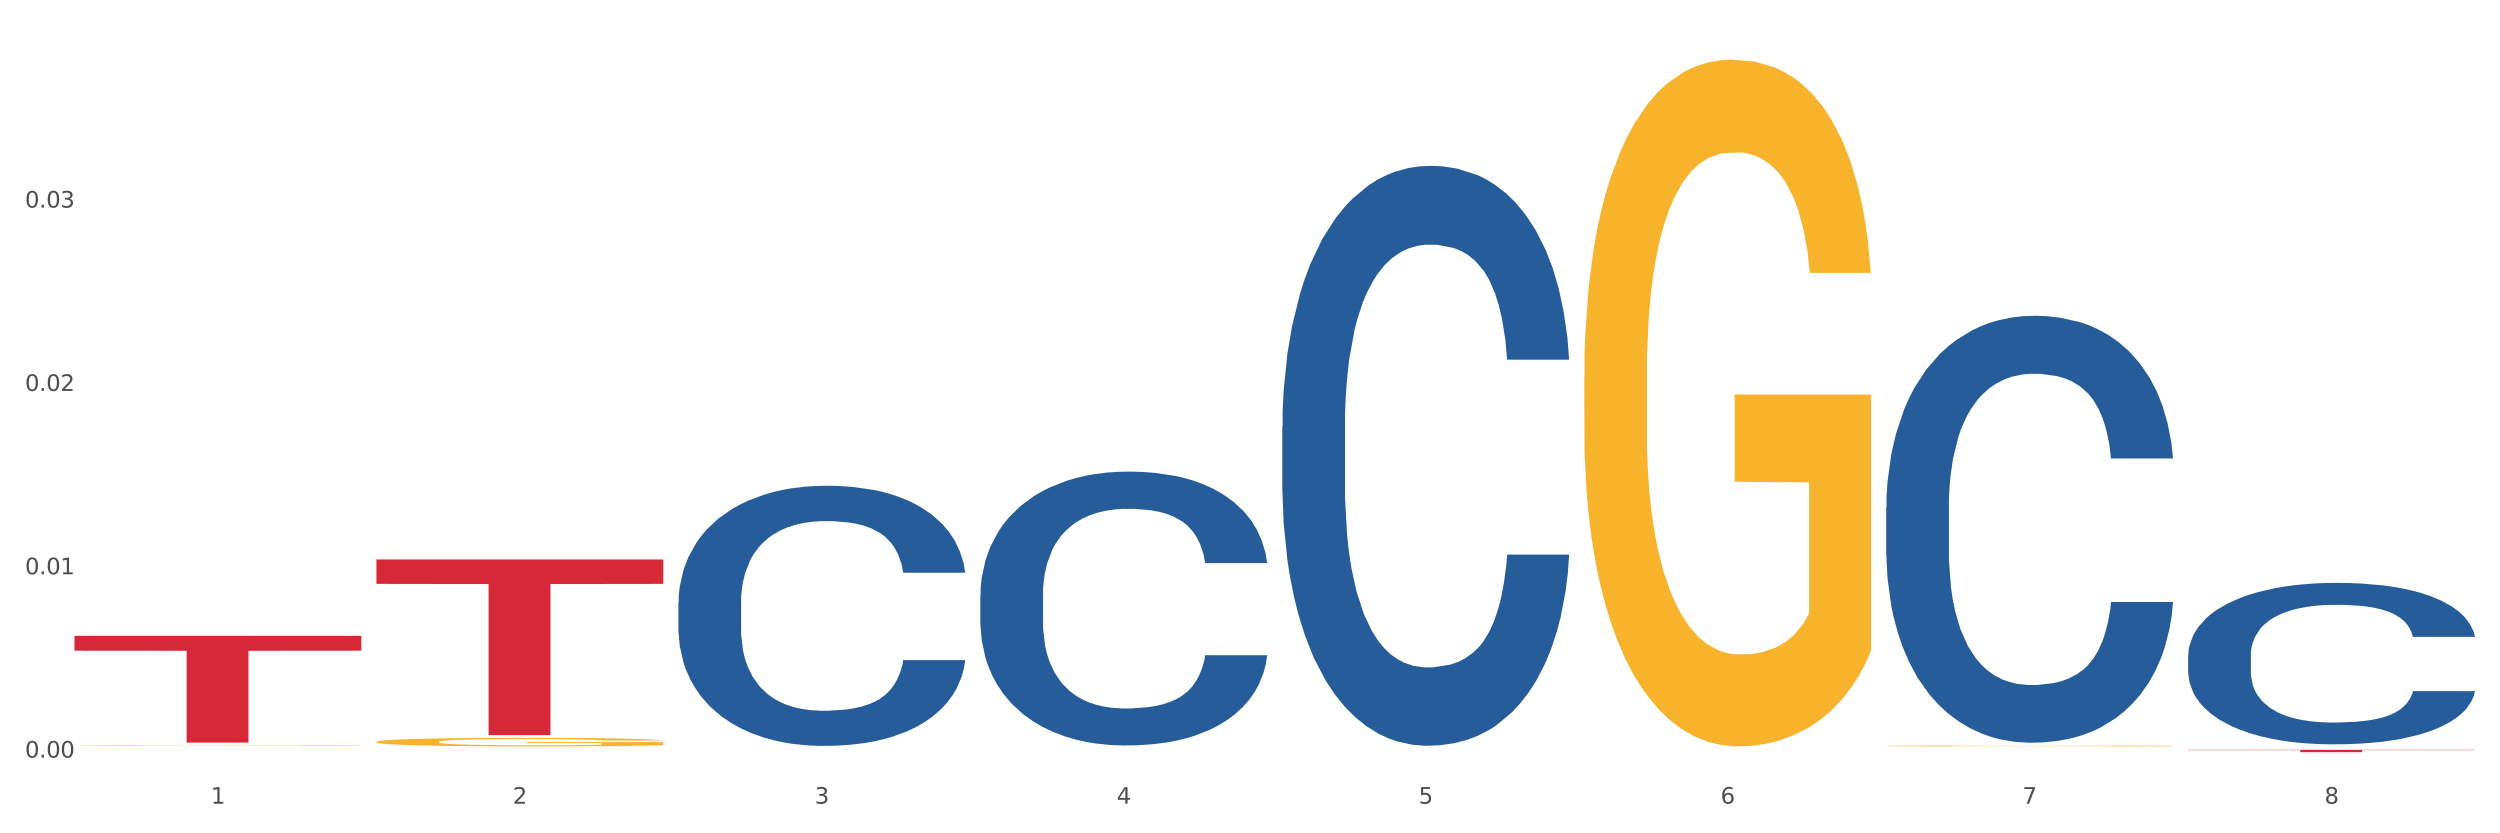 <?xml version="1.0" encoding="utf-8" standalone="no"?>
<!DOCTYPE svg PUBLIC "-//W3C//DTD SVG 1.1//EN"
  "http://www.w3.org/Graphics/SVG/1.1/DTD/svg11.dtd">
<svg xmlns:xlink="http://www.w3.org/1999/xlink" width="1080pt" height="360pt" viewBox="0 0 1080 360" xmlns="http://www.w3.org/2000/svg" version="1.1">
 <rect x="0" y="0" width="1080" height="360" fill="#333333" stroke="none"/>
 <defs>
  <style type="text/css">*{stroke-linejoin: round; stroke-linecap: butt}</style>
 </defs>
 <g id="figure_1">
  <g id="patch_1">
   <path d="M 0 360 
L 1080 360 
L 1080 0 
L 0 0 
z
" style="fill: #ffffff; stroke: #ffffff; stroke-linejoin: miter"/>
  </g>
  <g id="axes_1">
   <g id="matplotlib.axis_1">
    <g id="xtick_1">
     <g id="text_1">
      <!-- 1 -->
      <g style="fill: #4d4d4d" transform="translate(91.082 347.204) scale(0.096 -0.096)">
       <defs>
        <path id="DejaVuSans-31" d="M 794 531 
L 1825 531 
L 1825 4091 
L 703 3866 
L 703 4441 
L 1819 4666 
L 2450 4666 
L 2450 531 
L 3481 531 
L 3481 0 
L 794 0 
L 794 531 
z
" transform="scale(0.016)"/>
       </defs>
       <use xlink:href="#DejaVuSans-31"/>
      </g>
     </g>
    </g>
    <g id="xtick_2">
     <g id="text_2">
      <!-- 2 -->
      <g style="fill: #4d4d4d" transform="translate(221.525 347.204) scale(0.096 -0.096)">
       <defs>
        <path id="DejaVuSans-32" d="M 1228 531 
L 3431 531 
L 3431 0 
L 469 0 
L 469 531 
Q 828 903 1448 1529 
Q 2069 2156 2228 2338 
Q 2531 2678 2651 2914 
Q 2772 3150 2772 3378 
Q 2772 3750 2511 3984 
Q 2250 4219 1831 4219 
Q 1534 4219 1204 4116 
Q 875 4013 500 3803 
L 500 4441 
Q 881 4594 1212 4672 
Q 1544 4750 1819 4750 
Q 2544 4750 2975 4387 
Q 3406 4025 3406 3419 
Q 3406 3131 3298 2873 
Q 3191 2616 2906 2266 
Q 2828 2175 2409 1742 
Q 1991 1309 1228 531 
z
" transform="scale(0.016)"/>
       </defs>
       <use xlink:href="#DejaVuSans-32"/>
      </g>
     </g>
    </g>
    <g id="xtick_3">
     <g id="text_3">
      <!-- 3 -->
      <g style="fill: #4d4d4d" transform="translate(351.968 347.204) scale(0.096 -0.096)">
       <defs>
        <path id="DejaVuSans-33" d="M 2597 2516 
Q 3050 2419 3304 2112 
Q 3559 1806 3559 1356 
Q 3559 666 3084 287 
Q 2609 -91 1734 -91 
Q 1441 -91 1130 -33 
Q 819 25 488 141 
L 488 750 
Q 750 597 1062 519 
Q 1375 441 1716 441 
Q 2309 441 2620 675 
Q 2931 909 2931 1356 
Q 2931 1769 2642 2001 
Q 2353 2234 1838 2234 
L 1294 2234 
L 1294 2753 
L 1863 2753 
Q 2328 2753 2575 2939 
Q 2822 3125 2822 3475 
Q 2822 3834 2567 4026 
Q 2313 4219 1838 4219 
Q 1578 4219 1281 4162 
Q 984 4106 628 3988 
L 628 4550 
Q 988 4650 1302 4700 
Q 1616 4750 1894 4750 
Q 2613 4750 3031 4423 
Q 3450 4097 3450 3541 
Q 3450 3153 3228 2886 
Q 3006 2619 2597 2516 
z
" transform="scale(0.016)"/>
       </defs>
       <use xlink:href="#DejaVuSans-33"/>
      </g>
     </g>
    </g>
    <g id="xtick_4">
     <g id="text_4">
      <!-- 4 -->
      <g style="fill: #4d4d4d" transform="translate(482.412 347.204) scale(0.096 -0.096)">
       <defs>
        <path id="DejaVuSans-34" d="M 2419 4116 
L 825 1625 
L 2419 1625 
L 2419 4116 
z
M 2253 4666 
L 3047 4666 
L 3047 1625 
L 3713 1625 
L 3713 1100 
L 3047 1100 
L 3047 0 
L 2419 0 
L 2419 1100 
L 313 1100 
L 313 1709 
L 2253 4666 
z
" transform="scale(0.016)"/>
       </defs>
       <use xlink:href="#DejaVuSans-34"/>
      </g>
     </g>
    </g>
    <g id="xtick_5">
     <g id="text_5">
      <!-- 5 -->
      <g style="fill: #4d4d4d" transform="translate(612.855 347.204) scale(0.096 -0.096)">
       <defs>
        <path id="DejaVuSans-35" d="M 691 4666 
L 3169 4666 
L 3169 4134 
L 1269 4134 
L 1269 2991 
Q 1406 3038 1543 3061 
Q 1681 3084 1819 3084 
Q 2600 3084 3056 2656 
Q 3513 2228 3513 1497 
Q 3513 744 3044 326 
Q 2575 -91 1722 -91 
Q 1428 -91 1123 -41 
Q 819 9 494 109 
L 494 744 
Q 775 591 1075 516 
Q 1375 441 1709 441 
Q 2250 441 2565 725 
Q 2881 1009 2881 1497 
Q 2881 1984 2565 2268 
Q 2250 2553 1709 2553 
Q 1456 2553 1204 2497 
Q 953 2441 691 2322 
L 691 4666 
z
" transform="scale(0.016)"/>
       </defs>
       <use xlink:href="#DejaVuSans-35"/>
      </g>
     </g>
    </g>
    <g id="xtick_6">
     <g id="text_6">
      <!-- 6 -->
      <g style="fill: #4d4d4d" transform="translate(743.299 347.204) scale(0.096 -0.096)">
       <defs>
        <path id="DejaVuSans-36" d="M 2113 2584 
Q 1688 2584 1439 2293 
Q 1191 2003 1191 1497 
Q 1191 994 1439 701 
Q 1688 409 2113 409 
Q 2538 409 2786 701 
Q 3034 994 3034 1497 
Q 3034 2003 2786 2293 
Q 2538 2584 2113 2584 
z
M 3366 4563 
L 3366 3988 
Q 3128 4100 2886 4159 
Q 2644 4219 2406 4219 
Q 1781 4219 1451 3797 
Q 1122 3375 1075 2522 
Q 1259 2794 1537 2939 
Q 1816 3084 2150 3084 
Q 2853 3084 3261 2657 
Q 3669 2231 3669 1497 
Q 3669 778 3244 343 
Q 2819 -91 2113 -91 
Q 1303 -91 875 529 
Q 447 1150 447 2328 
Q 447 3434 972 4092 
Q 1497 4750 2381 4750 
Q 2619 4750 2861 4703 
Q 3103 4656 3366 4563 
z
" transform="scale(0.016)"/>
       </defs>
       <use xlink:href="#DejaVuSans-36"/>
      </g>
     </g>
    </g>
    <g id="xtick_7">
     <g id="text_7">
      <!-- 7 -->
      <g style="fill: #4d4d4d" transform="translate(873.742 347.204) scale(0.096 -0.096)">
       <defs>
        <path id="DejaVuSans-37" d="M 525 4666 
L 3525 4666 
L 3525 4397 
L 1831 0 
L 1172 0 
L 2766 4134 
L 525 4134 
L 525 4666 
z
" transform="scale(0.016)"/>
       </defs>
       <use xlink:href="#DejaVuSans-37"/>
      </g>
     </g>
    </g>
    <g id="xtick_8">
     <g id="text_8">
      <!-- 8 -->
      <g style="fill: #4d4d4d" transform="translate(1004.185 347.204) scale(0.096 -0.096)">
       <defs>
        <path id="DejaVuSans-38" d="M 2034 2216 
Q 1584 2216 1326 1975 
Q 1069 1734 1069 1313 
Q 1069 891 1326 650 
Q 1584 409 2034 409 
Q 2484 409 2743 651 
Q 3003 894 3003 1313 
Q 3003 1734 2745 1975 
Q 2488 2216 2034 2216 
z
M 1403 2484 
Q 997 2584 770 2862 
Q 544 3141 544 3541 
Q 544 4100 942 4425 
Q 1341 4750 2034 4750 
Q 2731 4750 3128 4425 
Q 3525 4100 3525 3541 
Q 3525 3141 3298 2862 
Q 3072 2584 2669 2484 
Q 3125 2378 3379 2068 
Q 3634 1759 3634 1313 
Q 3634 634 3220 271 
Q 2806 -91 2034 -91 
Q 1263 -91 848 271 
Q 434 634 434 1313 
Q 434 1759 690 2068 
Q 947 2378 1403 2484 
z
M 1172 3481 
Q 1172 3119 1398 2916 
Q 1625 2713 2034 2713 
Q 2441 2713 2670 2916 
Q 2900 3119 2900 3481 
Q 2900 3844 2670 4047 
Q 2441 4250 2034 4250 
Q 1625 4250 1398 4047 
Q 1172 3844 1172 3481 
z
" transform="scale(0.016)"/>
       </defs>
       <use xlink:href="#DejaVuSans-38"/>
      </g>
     </g>
    </g>
    <g id="xtick_9"/>
    <g id="xtick_10"/>
    <g id="xtick_11"/>
    <g id="xtick_12"/>
    <g id="xtick_13"/>
    <g id="xtick_14"/>
    <g id="xtick_15"/>
   </g>
   <g id="matplotlib.axis_2">
    <g id="ytick_1">
     <g id="text_9">
      <!-- 0.00 -->
      <g style="fill: #4d4d4d" transform="translate(10.8 327.293) scale(0.096 -0.096)">
       <defs>
        <path id="DejaVuSans-30" d="M 2034 4250 
Q 1547 4250 1301 3770 
Q 1056 3291 1056 2328 
Q 1056 1369 1301 889 
Q 1547 409 2034 409 
Q 2525 409 2770 889 
Q 3016 1369 3016 2328 
Q 3016 3291 2770 3770 
Q 2525 4250 2034 4250 
z
M 2034 4750 
Q 2819 4750 3233 4129 
Q 3647 3509 3647 2328 
Q 3647 1150 3233 529 
Q 2819 -91 2034 -91 
Q 1250 -91 836 529 
Q 422 1150 422 2328 
Q 422 3509 836 4129 
Q 1250 4750 2034 4750 
z
" transform="scale(0.016)"/>
        <path id="DejaVuSans-2e" d="M 684 794 
L 1344 794 
L 1344 0 
L 684 0 
L 684 794 
z
" transform="scale(0.016)"/>
       </defs>
       <use xlink:href="#DejaVuSans-30"/>
       <use xlink:href="#DejaVuSans-2e" transform="translate(63.623 0)"/>
       <use xlink:href="#DejaVuSans-30" transform="translate(95.41 0)"/>
       <use xlink:href="#DejaVuSans-30" transform="translate(159.033 0)"/>
      </g>
     </g>
    </g>
    <g id="ytick_2">
     <g id="text_10">
      <!-- 0.01 -->
      <g style="fill: #4d4d4d" transform="translate(10.8 248.089) scale(0.096 -0.096)">
       <use xlink:href="#DejaVuSans-30"/>
       <use xlink:href="#DejaVuSans-2e" transform="translate(63.623 0)"/>
       <use xlink:href="#DejaVuSans-30" transform="translate(95.41 0)"/>
       <use xlink:href="#DejaVuSans-31" transform="translate(159.033 0)"/>
      </g>
     </g>
    </g>
    <g id="ytick_3">
     <g id="text_11">
      <!-- 0.02 -->
      <g style="fill: #4d4d4d" transform="translate(10.8 168.884) scale(0.096 -0.096)">
       <use xlink:href="#DejaVuSans-30"/>
       <use xlink:href="#DejaVuSans-2e" transform="translate(63.623 0)"/>
       <use xlink:href="#DejaVuSans-30" transform="translate(95.41 0)"/>
       <use xlink:href="#DejaVuSans-32" transform="translate(159.033 0)"/>
      </g>
     </g>
    </g>
    <g id="ytick_4">
     <g id="text_12">
      <!-- 0.03 -->
      <g style="fill: #4d4d4d" transform="translate(10.8 89.68) scale(0.096 -0.096)">
       <use xlink:href="#DejaVuSans-30"/>
       <use xlink:href="#DejaVuSans-2e" transform="translate(63.623 0)"/>
       <use xlink:href="#DejaVuSans-30" transform="translate(95.41 0)"/>
       <use xlink:href="#DejaVuSans-33" transform="translate(159.033 0)"/>
      </g>
     </g>
    </g>
    <g id="ytick_5"/>
    <g id="ytick_6"/>
    <g id="ytick_7"/>
    <g id="ytick_8"/>
   </g>
   <g id="PolyCollection_1">
    <path d="M 293.062 260.341 
L 293.208 260.239 
L 293.208 257.365 
L 293.648 253.465 
L 295.259 246.28 
L 297.31 240.841 
L 300.825 234.477 
L 302.729 231.809 
L 305.22 228.832 
L 310.346 224.008 
L 316.205 219.903 
L 320.307 217.645 
L 323.383 216.208 
L 330.267 213.642 
L 334.222 212.513 
L 338.324 211.589 
L 341.839 210.973 
L 347.698 210.255 
L 352.386 209.947 
L 357.806 209.844 
L 362.346 209.947 
L 368.352 210.358 
L 377.141 211.589 
L 380.51 212.308 
L 385.051 213.539 
L 389.738 215.182 
L 393.546 216.824 
L 397.941 219.184 
L 402.482 222.263 
L 406.876 226.164 
L 409.952 229.756 
L 412.442 233.553 
L 414.639 238.172 
L 416.251 243.201 
L 416.983 247.409 
L 390.177 247.409 
L 389.445 243.612 
L 387.98 239.506 
L 386.515 236.735 
L 384.904 234.477 
L 382.414 231.911 
L 380.217 230.269 
L 376.555 228.319 
L 373.186 227.087 
L 370.403 226.369 
L 367.034 225.753 
L 359.856 225.137 
L 354.729 225.137 
L 351.507 225.342 
L 347.552 225.856 
L 344.183 226.574 
L 340.228 227.806 
L 337.152 229.14 
L 334.076 230.885 
L 332.318 232.116 
L 329.682 234.374 
L 327.924 236.222 
L 325.58 239.404 
L 324.262 241.662 
L 321.918 247.512 
L 320.893 251.823 
L 320.453 254.799 
L 320.16 258.083 
L 320.16 274.095 
L 321.039 281.279 
L 321.772 284.358 
L 322.944 287.848 
L 325.141 292.364 
L 328.363 296.777 
L 331.732 299.959 
L 334.515 301.909 
L 337.152 303.346 
L 339.789 304.475 
L 343.011 305.501 
L 345.648 306.117 
L 349.603 306.733 
L 354.29 307.041 
L 357.952 307.041 
L 365.422 306.528 
L 368.791 306.014 
L 372.014 305.296 
L 375.529 304.167 
L 378.313 302.935 
L 379.924 302.012 
L 382.56 300.062 
L 384.611 298.009 
L 386.369 295.648 
L 387.541 293.595 
L 388.859 290.516 
L 389.884 287.027 
L 390.177 285.179 
L 416.983 285.179 
L 416.397 288.874 
L 415.372 292.466 
L 413.321 297.29 
L 411.71 300.062 
L 409.22 303.449 
L 406.583 306.322 
L 402.921 309.504 
L 399.552 311.865 
L 396.037 313.917 
L 392.228 315.765 
L 385.344 318.331 
L 382.853 319.049 
L 377.58 320.281 
L 373.479 320.999 
L 367.473 321.718 
L 361.321 322.128 
L 354.876 322.231 
L 349.163 322.026 
L 342.865 321.41 
L 338.91 320.794 
L 334.515 319.87 
L 329.389 318.433 
L 324.555 316.689 
L 320.014 314.636 
L 315.766 312.275 
L 311.811 309.607 
L 306.684 305.193 
L 302.876 300.883 
L 300.093 296.88 
L 298.189 293.493 
L 296.284 289.182 
L 295.259 286.206 
L 293.648 279.021 
L 293.062 272.35 
L 293.062 260.341 
z
" clip-path="url(#pafe520d72f)" style="fill: #255c99"/>
    <path d="M 814.835 322.24 
L 814.982 322.24 
L 814.982 322.227 
L 815.274 322.215 
L 816.737 322.188 
L 818.932 322.166 
L 820.541 322.154 
L 822.151 322.144 
L 824.053 322.134 
L 826.394 322.124 
L 830.636 322.109 
L 833.27 322.101 
L 836.489 322.093 
L 842.341 322.082 
L 846.584 322.075 
L 850.973 322.07 
L 858.142 322.063 
L 862.824 322.06 
L 867.798 322.058 
L 873.797 322.057 
L 878.332 322.056 
L 888.281 322.057 
L 896.767 322.061 
L 900.863 322.063 
L 906.13 322.067 
L 908.91 322.07 
L 913.446 322.076 
L 918.127 322.084 
L 921.346 322.09 
L 926.174 322.103 
L 929.832 322.115 
L 933.197 322.13 
L 934.953 322.141 
L 936.269 322.151 
L 937.44 322.162 
L 938.61 322.18 
L 912.275 322.18 
L 911.251 322.167 
L 909.642 322.155 
L 907.301 322.143 
L 905.253 322.136 
L 901.741 322.127 
L 898.522 322.121 
L 895.157 322.117 
L 891.061 322.113 
L 887.842 322.111 
L 883.307 322.11 
L 874.382 322.11 
L 868.383 322.113 
L 864.287 322.117 
L 861.653 322.12 
L 859.312 322.124 
L 856.679 322.129 
L 853.606 322.136 
L 851.412 322.143 
L 849.217 322.152 
L 847.462 322.161 
L 845.852 322.171 
L 844.536 322.182 
L 843.511 322.193 
L 842.634 322.207 
L 841.902 322.23 
L 841.902 322.28 
L 842.195 322.291 
L 842.926 322.306 
L 843.804 322.317 
L 845.267 322.33 
L 846.584 322.34 
L 849.071 322.353 
L 851.851 322.363 
L 854.045 322.37 
L 856.24 322.376 
L 860.044 322.384 
L 864.287 322.391 
L 867.944 322.395 
L 872.919 322.398 
L 876.284 322.4 
L 879.21 322.401 
L 886.379 322.401 
L 891.5 322.399 
L 897.206 322.397 
L 901.595 322.394 
L 905.253 322.39 
L 909.349 322.383 
L 911.983 322.377 
L 911.983 322.301 
L 879.795 322.301 
L 879.795 322.25 
L 938.757 322.25 
L 938.757 322.398 
L 936.269 322.406 
L 933.49 322.413 
L 930.563 322.419 
L 926.174 322.427 
L 920.907 322.434 
L 916.225 322.439 
L 911.251 322.443 
L 905.399 322.447 
L 897.791 322.451 
L 893.109 322.452 
L 887.257 322.454 
L 880.38 322.454 
L 874.382 322.453 
L 868.53 322.451 
L 862.385 322.448 
L 856.386 322.443 
L 851.851 322.439 
L 847.315 322.433 
L 842.487 322.425 
L 838.683 322.418 
L 835.757 322.411 
L 832.538 322.403 
L 829.027 322.392 
L 826.394 322.382 
L 824.053 322.372 
L 821.565 322.359 
L 819.81 322.348 
L 818.054 322.334 
L 817.03 322.323 
L 815.86 322.307 
L 814.982 322.284 
L 814.835 322.24 
z
" clip-path="url(#pafe520d72f)" style="fill: #f7b32b"/>
    <path d="M 32.175 274.692 
L 156.096 274.692 
L 156.096 281.099 
L 107.35 281.143 
L 107.35 320.797 
L 80.628 320.797 
L 80.628 281.143 
L 32.175 281.099 
L 32.175 274.736 
L 32.175 274.692 
z
" clip-path="url(#pafe520d72f)" style="fill: #d62839"/>
    <path d="M 162.618 241.692 
L 286.54 241.692 
L 286.54 252.237 
L 237.793 252.308 
L 237.793 317.571 
L 211.071 317.571 
L 211.071 252.308 
L 162.618 252.237 
L 162.618 241.763 
L 162.618 241.692 
z
" clip-path="url(#pafe520d72f)" style="fill: #d62839"/>
    <path d="M 945.279 323.914 
L 1069.2 323.914 
L 1069.2 324.058 
L 1020.454 324.059 
L 1020.454 324.95 
L 993.731 324.95 
L 993.731 324.059 
L 945.279 324.058 
L 945.279 323.915 
L 945.279 323.914 
z
" clip-path="url(#pafe520d72f)" style="fill: #d62839"/>
    <path d="M 684.392 162.862 
L 684.538 162.591 
L 684.538 152.837 
L 684.831 144.437 
L 686.294 124.116 
L 688.489 107.317 
L 690.098 98.375 
L 691.707 91.059 
L 693.609 83.744 
L 695.95 76.157 
L 700.193 65.048 
L 702.827 59.358 
L 706.045 53.397 
L 711.898 44.726 
L 716.14 39.849 
L 720.53 35.785 
L 727.699 30.908 
L 732.38 28.74 
L 737.355 27.114 
L 743.353 26.03 
L 747.889 25.759 
L 757.838 26.572 
L 766.323 29.011 
L 770.42 30.908 
L 775.687 34.159 
L 778.467 36.327 
L 783.002 40.662 
L 787.684 46.352 
L 790.903 51.229 
L 795.731 60.442 
L 799.389 69.654 
L 802.754 81.034 
L 804.509 88.892 
L 805.826 96.207 
L 806.996 104.607 
L 808.167 117.884 
L 781.832 117.884 
L 780.808 108.4 
L 779.198 99.459 
L 776.857 90.788 
L 774.809 85.369 
L 771.298 78.595 
L 768.079 74.26 
L 764.714 71.009 
L 760.617 68.299 
L 757.399 66.944 
L 752.863 65.861 
L 743.939 66.132 
L 737.94 68.299 
L 733.843 71.009 
L 731.21 73.447 
L 728.869 76.157 
L 726.236 79.95 
L 723.163 85.64 
L 720.968 90.788 
L 718.774 97.291 
L 717.018 103.794 
L 715.409 111.381 
L 714.092 119.51 
L 713.068 127.909 
L 712.19 138.205 
L 711.459 155.275 
L 711.459 192.396 
L 711.751 200.796 
L 712.483 211.905 
L 713.361 220.304 
L 714.824 230.33 
L 716.14 237.103 
L 718.628 246.858 
L 721.407 254.986 
L 723.602 260.135 
L 725.797 264.47 
L 729.601 270.431 
L 733.843 275.308 
L 737.501 278.288 
L 742.475 280.998 
L 745.841 282.082 
L 748.767 282.624 
L 755.936 282.624 
L 761.056 281.811 
L 766.762 279.914 
L 771.151 277.476 
L 774.809 274.495 
L 778.906 269.618 
L 781.539 265.012 
L 781.539 208.382 
L 749.352 208.111 
L 749.352 170.449 
L 808.313 170.449 
L 808.313 280.998 
L 805.826 286.688 
L 803.046 291.836 
L 800.12 296.442 
L 795.731 302.132 
L 790.464 307.551 
L 785.782 311.345 
L 780.808 314.596 
L 774.955 317.577 
L 767.348 320.286 
L 762.666 321.37 
L 756.813 322.183 
L 749.937 322.454 
L 743.939 321.912 
L 738.086 320.557 
L 731.941 318.119 
L 725.943 314.596 
L 721.407 311.074 
L 716.872 306.739 
L 712.044 301.049 
L 708.24 295.629 
L 705.314 290.752 
L 702.095 284.52 
L 698.584 276.392 
L 695.95 269.076 
L 693.609 261.489 
L 691.122 251.735 
L 689.366 243.335 
L 687.611 232.768 
L 686.587 224.911 
L 685.416 212.718 
L 684.538 195.648 
L 684.392 162.862 
z
" clip-path="url(#pafe520d72f)" style="fill: #f7b32b"/>
    <path d="M 162.618 320.469 
L 162.765 320.465 
L 162.765 320.344 
L 163.057 320.239 
L 164.52 319.987 
L 166.715 319.778 
L 168.324 319.666 
L 169.934 319.575 
L 171.836 319.484 
L 174.177 319.39 
L 178.419 319.252 
L 181.053 319.181 
L 184.272 319.107 
L 190.124 318.999 
L 194.367 318.938 
L 198.756 318.888 
L 205.925 318.827 
L 210.607 318.8 
L 215.581 318.78 
L 221.58 318.766 
L 226.115 318.763 
L 236.064 318.773 
L 244.55 318.803 
L 248.646 318.827 
L 253.913 318.867 
L 256.693 318.894 
L 261.229 318.948 
L 265.91 319.019 
L 269.129 319.08 
L 273.957 319.194 
L 277.615 319.309 
L 280.98 319.451 
L 282.736 319.548 
L 284.052 319.639 
L 285.223 319.744 
L 286.393 319.909 
L 260.058 319.909 
L 259.034 319.791 
L 257.425 319.68 
L 255.084 319.572 
L 253.036 319.505 
L 249.524 319.42 
L 246.305 319.366 
L 242.94 319.326 
L 238.844 319.292 
L 235.625 319.275 
L 231.09 319.262 
L 222.165 319.265 
L 216.166 319.292 
L 212.07 319.326 
L 209.436 319.356 
L 207.095 319.39 
L 204.462 319.437 
L 201.389 319.508 
L 199.195 319.572 
L 197 319.653 
L 195.245 319.734 
L 193.635 319.828 
L 192.319 319.929 
L 191.294 320.034 
L 190.417 320.162 
L 189.685 320.374 
L 189.685 320.836 
L 189.978 320.94 
L 190.709 321.079 
L 191.587 321.183 
L 193.05 321.308 
L 194.367 321.392 
L 196.854 321.513 
L 199.634 321.615 
L 201.828 321.679 
L 204.023 321.733 
L 207.827 321.807 
L 212.07 321.867 
L 215.727 321.904 
L 220.702 321.938 
L 224.067 321.952 
L 226.993 321.958 
L 234.162 321.958 
L 239.283 321.948 
L 244.989 321.925 
L 249.378 321.894 
L 253.036 321.857 
L 257.132 321.797 
L 259.766 321.739 
L 259.766 321.035 
L 227.578 321.031 
L 227.578 320.563 
L 286.54 320.563 
L 286.54 321.938 
L 284.052 322.009 
L 281.273 322.073 
L 278.346 322.13 
L 273.957 322.201 
L 268.69 322.269 
L 264.008 322.316 
L 259.034 322.356 
L 253.182 322.393 
L 245.574 322.427 
L 240.892 322.44 
L 235.04 322.451 
L 228.164 322.454 
L 222.165 322.447 
L 216.313 322.43 
L 210.168 322.4 
L 204.169 322.356 
L 199.634 322.312 
L 195.098 322.258 
L 190.27 322.188 
L 186.466 322.12 
L 183.54 322.06 
L 180.321 321.982 
L 176.81 321.881 
L 174.177 321.79 
L 171.836 321.696 
L 169.348 321.574 
L 167.593 321.47 
L 165.837 321.338 
L 164.813 321.24 
L 163.643 321.089 
L 162.765 320.876 
L 162.618 320.469 
z
" clip-path="url(#pafe520d72f)" style="fill: #f7b32b"/>
    <path d="M 32.175 322.101 
L 32.321 322.1 
L 32.321 322.092 
L 32.614 322.085 
L 34.077 322.069 
L 36.272 322.055 
L 37.881 322.048 
L 39.49 322.042 
L 41.392 322.036 
L 43.733 322.03 
L 47.976 322.02 
L 50.61 322.016 
L 53.828 322.011 
L 59.681 322.004 
L 63.923 322 
L 68.313 321.996 
L 75.482 321.992 
L 80.163 321.991 
L 85.138 321.989 
L 91.136 321.988 
L 95.672 321.988 
L 105.621 321.989 
L 114.106 321.991 
L 118.203 321.992 
L 123.47 321.995 
L 126.25 321.997 
L 130.785 322 
L 135.467 322.005 
L 138.686 322.009 
L 143.514 322.017 
L 147.172 322.024 
L 150.537 322.034 
L 152.292 322.04 
L 153.609 322.046 
L 154.779 322.053 
L 155.95 322.064 
L 129.615 322.064 
L 128.591 322.056 
L 126.981 322.049 
L 124.64 322.041 
L 122.592 322.037 
L 119.081 322.032 
L 115.862 322.028 
L 112.497 322.025 
L 108.4 322.023 
L 105.182 322.022 
L 100.646 322.021 
L 91.722 322.021 
L 85.723 322.023 
L 81.626 322.025 
L 78.993 322.027 
L 76.652 322.03 
L 74.019 322.033 
L 70.946 322.037 
L 68.752 322.041 
L 66.557 322.047 
L 64.801 322.052 
L 63.192 322.058 
L 61.875 322.065 
L 60.851 322.072 
L 59.973 322.08 
L 59.242 322.094 
L 59.242 322.125 
L 59.534 322.132 
L 60.266 322.141 
L 61.144 322.148 
L 62.607 322.156 
L 63.923 322.161 
L 66.411 322.169 
L 69.19 322.176 
L 71.385 322.18 
L 73.58 322.184 
L 77.384 322.189 
L 81.626 322.193 
L 85.284 322.195 
L 90.259 322.197 
L 93.624 322.198 
L 96.55 322.199 
L 103.719 322.199 
L 108.839 322.198 
L 114.545 322.196 
L 118.934 322.194 
L 122.592 322.192 
L 126.689 322.188 
L 129.322 322.184 
L 129.322 322.138 
L 97.135 322.138 
L 97.135 322.107 
L 156.096 322.107 
L 156.096 322.197 
L 153.609 322.202 
L 150.829 322.206 
L 147.903 322.21 
L 143.514 322.215 
L 138.247 322.219 
L 133.565 322.222 
L 128.591 322.225 
L 122.738 322.227 
L 115.131 322.229 
L 110.449 322.23 
L 104.596 322.231 
L 97.72 322.231 
L 91.722 322.231 
L 85.869 322.23 
L 79.724 322.228 
L 73.726 322.225 
L 69.19 322.222 
L 64.655 322.218 
L 59.827 322.214 
L 56.023 322.209 
L 53.097 322.205 
L 49.878 322.2 
L 46.367 322.194 
L 43.733 322.188 
L 41.392 322.181 
L 38.905 322.173 
L 37.149 322.166 
L 35.394 322.158 
L 34.37 322.151 
L 33.199 322.141 
L 32.321 322.127 
L 32.175 322.101 
z
" clip-path="url(#pafe520d72f)" style="fill: #f7b32b"/>
    <path d="M 945.279 283.141 
L 945.425 283.077 
L 945.425 281.294 
L 945.865 278.873 
L 947.476 274.414 
L 949.527 271.037 
L 953.042 267.088 
L 954.946 265.432 
L 957.437 263.584 
L 962.563 260.59 
L 968.422 258.042 
L 972.524 256.641 
L 975.6 255.749 
L 982.484 254.156 
L 986.439 253.456 
L 990.541 252.882 
L 994.056 252.5 
L 999.915 252.054 
L 1004.603 251.863 
L 1010.022 251.799 
L 1014.563 251.863 
L 1020.569 252.118 
L 1029.358 252.882 
L 1032.727 253.328 
L 1037.268 254.093 
L 1041.955 255.112 
L 1045.763 256.131 
L 1050.158 257.596 
L 1054.699 259.507 
L 1059.093 261.928 
L 1062.169 264.158 
L 1064.659 266.515 
L 1066.856 269.381 
L 1068.468 272.503 
L 1069.2 275.114 
L 1042.394 275.114 
L 1041.662 272.757 
L 1040.197 270.209 
L 1038.732 268.489 
L 1037.121 267.088 
L 1034.631 265.495 
L 1032.434 264.476 
L 1028.772 263.266 
L 1025.403 262.501 
L 1022.62 262.055 
L 1019.251 261.673 
L 1012.073 261.291 
L 1006.946 261.291 
L 1003.724 261.418 
L 999.769 261.737 
L 996.4 262.183 
L 992.445 262.947 
L 989.369 263.775 
L 986.293 264.858 
L 984.535 265.623 
L 981.899 267.024 
L 980.141 268.171 
L 977.797 270.146 
L 976.479 271.547 
L 974.135 275.178 
L 973.11 277.854 
L 972.67 279.701 
L 972.377 281.739 
L 972.377 291.677 
L 973.256 296.136 
L 973.989 298.047 
L 975.16 300.213 
L 977.358 303.016 
L 980.58 305.755 
L 983.949 307.73 
L 986.732 308.94 
L 989.369 309.832 
L 992.006 310.533 
L 995.228 311.17 
L 997.865 311.552 
L 1001.82 311.934 
L 1006.507 312.125 
L 1010.169 312.125 
L 1017.639 311.807 
L 1021.008 311.488 
L 1024.231 311.043 
L 1027.746 310.342 
L 1030.53 309.577 
L 1032.141 309.004 
L 1034.777 307.794 
L 1036.828 306.52 
L 1038.586 305.055 
L 1039.758 303.78 
L 1041.076 301.869 
L 1042.101 299.704 
L 1042.394 298.557 
L 1069.2 298.557 
L 1068.614 300.85 
L 1067.589 303.08 
L 1065.538 306.074 
L 1063.927 307.794 
L 1061.437 309.896 
L 1058.8 311.68 
L 1055.138 313.654 
L 1051.769 315.119 
L 1048.254 316.394 
L 1044.445 317.54 
L 1037.561 319.133 
L 1035.07 319.579 
L 1029.797 320.343 
L 1025.696 320.789 
L 1019.69 321.235 
L 1013.538 321.49 
L 1007.093 321.553 
L 1001.38 321.426 
L 995.082 321.044 
L 991.127 320.662 
L 986.732 320.088 
L 981.606 319.196 
L 976.772 318.113 
L 972.231 316.839 
L 967.983 315.374 
L 964.028 313.718 
L 958.901 310.979 
L 955.093 308.303 
L 952.31 305.819 
L 950.406 303.717 
L 948.501 301.041 
L 947.476 299.194 
L 945.865 294.735 
L 945.279 290.594 
L 945.279 283.141 
z
" clip-path="url(#pafe520d72f)" style="fill: #255c99"/>
    <path d="M 814.835 219.289 
L 814.982 219.121 
L 814.982 214.404 
L 815.421 208.003 
L 817.033 196.212 
L 819.083 187.284 
L 822.599 176.84 
L 824.503 172.46 
L 826.993 167.575 
L 832.12 159.658 
L 837.979 152.92 
L 842.08 149.214 
L 845.157 146.856 
L 852.041 142.645 
L 855.996 140.792 
L 860.097 139.276 
L 863.613 138.265 
L 869.472 137.086 
L 874.159 136.58 
L 879.579 136.412 
L 884.12 136.58 
L 890.126 137.254 
L 898.914 139.276 
L 902.283 140.455 
L 906.824 142.476 
L 911.512 145.171 
L 915.32 147.866 
L 919.714 151.741 
L 924.255 156.794 
L 928.65 163.195 
L 931.726 169.091 
L 934.216 175.324 
L 936.413 182.904 
L 938.024 191.158 
L 938.757 198.065 
L 911.951 198.065 
L 911.219 191.832 
L 909.754 185.094 
L 908.289 180.546 
L 906.678 176.84 
L 904.188 172.629 
L 901.99 169.933 
L 898.328 166.733 
L 894.959 164.711 
L 892.176 163.532 
L 888.807 162.522 
L 881.63 161.511 
L 876.503 161.511 
L 873.28 161.848 
L 869.326 162.69 
L 865.957 163.869 
L 862.002 165.891 
L 858.926 168.08 
L 855.849 170.944 
L 854.092 172.966 
L 851.455 176.671 
L 849.697 179.704 
L 847.354 184.925 
L 846.035 188.631 
L 843.692 198.233 
L 842.666 205.308 
L 842.227 210.193 
L 841.934 215.583 
L 841.934 241.862 
L 842.813 253.653 
L 843.545 258.707 
L 844.717 264.434 
L 846.914 271.846 
L 850.137 279.089 
L 853.506 284.311 
L 856.289 287.512 
L 858.926 289.87 
L 861.562 291.723 
L 864.785 293.407 
L 867.421 294.418 
L 871.376 295.429 
L 876.064 295.934 
L 879.726 295.934 
L 887.196 295.092 
L 890.565 294.25 
L 893.788 293.07 
L 897.303 291.217 
L 900.086 289.196 
L 901.697 287.68 
L 904.334 284.479 
L 906.385 281.11 
L 908.142 277.236 
L 909.314 273.867 
L 910.633 268.814 
L 911.658 263.086 
L 911.951 260.054 
L 938.757 260.054 
L 938.171 266.118 
L 937.145 272.014 
L 935.095 279.931 
L 933.483 284.479 
L 930.993 290.038 
L 928.357 294.755 
L 924.695 299.977 
L 921.326 303.851 
L 917.81 307.22 
L 914.002 310.252 
L 907.117 314.464 
L 904.627 315.643 
L 899.354 317.664 
L 895.252 318.843 
L 889.247 320.022 
L 883.095 320.696 
L 876.65 320.865 
L 870.937 320.528 
L 864.638 319.517 
L 860.683 318.506 
L 856.289 316.99 
L 851.162 314.632 
L 846.328 311.768 
L 841.788 308.399 
L 837.54 304.525 
L 833.585 300.145 
L 828.458 292.902 
L 824.649 285.827 
L 821.866 279.257 
L 819.962 273.699 
L 818.058 266.624 
L 817.033 261.739 
L 815.421 249.947 
L 814.835 238.998 
L 814.835 219.289 
z
" clip-path="url(#pafe520d72f)" style="fill: #255c99"/>
    <path d="M 553.949 184.209 
L 554.095 183.98 
L 554.095 177.573 
L 554.535 168.879 
L 556.146 152.863 
L 558.196 140.737 
L 561.712 126.551 
L 563.616 120.603 
L 566.106 113.967 
L 571.233 103.214 
L 577.092 94.062 
L 581.194 89.028 
L 584.27 85.825 
L 591.154 80.105 
L 595.109 77.589 
L 599.211 75.529 
L 602.726 74.157 
L 608.585 72.555 
L 613.273 71.869 
L 618.692 71.64 
L 623.233 71.869 
L 629.239 72.784 
L 638.028 75.529 
L 641.397 77.131 
L 645.937 79.877 
L 650.625 83.537 
L 654.433 87.198 
L 658.828 92.46 
L 663.368 99.324 
L 667.763 108.019 
L 670.839 116.027 
L 673.329 124.492 
L 675.526 134.788 
L 677.137 145.999 
L 677.87 155.38 
L 651.064 155.38 
L 650.332 146.914 
L 648.867 137.763 
L 647.402 131.585 
L 645.791 126.551 
L 643.301 120.831 
L 641.104 117.171 
L 637.442 112.824 
L 634.073 110.078 
L 631.289 108.476 
L 627.92 107.104 
L 620.743 105.731 
L 615.616 105.731 
L 612.394 106.188 
L 608.439 107.332 
L 605.07 108.934 
L 601.115 111.68 
L 598.039 114.654 
L 594.963 118.543 
L 593.205 121.289 
L 590.568 126.323 
L 588.811 130.441 
L 586.467 137.534 
L 585.149 142.567 
L 582.805 155.609 
L 581.78 165.218 
L 581.34 171.854 
L 581.047 179.175 
L 581.047 214.868 
L 581.926 230.883 
L 582.658 237.747 
L 583.83 245.527 
L 586.027 255.594 
L 589.25 265.432 
L 592.619 272.525 
L 595.402 276.872 
L 598.039 280.075 
L 600.675 282.592 
L 603.898 284.88 
L 606.535 286.253 
L 610.489 287.626 
L 615.177 288.312 
L 618.839 288.312 
L 626.309 287.168 
L 629.678 286.024 
L 632.901 284.422 
L 636.416 281.906 
L 639.199 279.16 
L 640.811 277.101 
L 643.447 272.754 
L 645.498 268.178 
L 647.256 262.915 
L 648.428 258.339 
L 649.746 251.475 
L 650.771 243.696 
L 651.064 239.578 
L 677.87 239.578 
L 677.284 247.815 
L 676.259 255.823 
L 674.208 266.576 
L 672.597 272.754 
L 670.106 280.304 
L 667.47 286.71 
L 663.808 293.803 
L 660.439 299.065 
L 656.923 303.641 
L 653.115 307.76 
L 646.23 313.48 
L 643.74 315.081 
L 638.467 317.827 
L 634.366 319.428 
L 628.36 321.03 
L 622.208 321.945 
L 615.763 322.174 
L 610.05 321.716 
L 603.751 320.344 
L 599.797 318.971 
L 595.402 316.912 
L 590.275 313.709 
L 585.442 309.819 
L 580.901 305.243 
L 576.653 299.981 
L 572.698 294.032 
L 567.571 284.194 
L 563.763 274.584 
L 560.98 265.661 
L 559.075 258.111 
L 557.171 248.501 
L 556.146 241.866 
L 554.535 225.85 
L 553.949 210.978 
L 553.949 184.209 
z
" clip-path="url(#pafe520d72f)" style="fill: #255c99"/>
    <path d="M 423.505 256.892 
L 423.652 256.784 
L 423.652 253.758 
L 424.091 249.652 
L 425.702 242.088 
L 427.753 236.361 
L 431.269 229.661 
L 433.173 226.851 
L 435.663 223.718 
L 440.79 218.639 
L 446.649 214.317 
L 450.75 211.939 
L 453.826 210.426 
L 460.711 207.725 
L 464.666 206.536 
L 468.767 205.564 
L 472.283 204.915 
L 478.142 204.159 
L 482.829 203.835 
L 488.249 203.727 
L 492.79 203.835 
L 498.795 204.267 
L 507.584 205.564 
L 510.953 206.32 
L 515.494 207.617 
L 520.181 209.346 
L 523.99 211.075 
L 528.384 213.56 
L 532.925 216.802 
L 537.319 220.908 
L 540.395 224.69 
L 542.886 228.688 
L 545.083 233.551 
L 546.694 238.846 
L 547.426 243.276 
L 520.621 243.276 
L 519.888 239.278 
L 518.424 234.956 
L 516.959 232.038 
L 515.348 229.661 
L 512.857 226.959 
L 510.66 225.231 
L 506.998 223.177 
L 503.629 221.881 
L 500.846 221.124 
L 497.477 220.476 
L 490.3 219.828 
L 485.173 219.828 
L 481.95 220.044 
L 477.995 220.584 
L 474.626 221.34 
L 470.671 222.637 
L 467.595 224.042 
L 464.519 225.879 
L 462.762 227.176 
L 460.125 229.553 
L 458.367 231.498 
L 456.024 234.848 
L 454.705 237.225 
L 452.362 243.384 
L 451.336 247.923 
L 450.897 251.057 
L 450.604 254.515 
L 450.604 271.372 
L 451.483 278.936 
L 452.215 282.178 
L 453.387 285.852 
L 455.584 290.606 
L 458.807 295.253 
L 462.176 298.603 
L 464.959 300.656 
L 467.595 302.169 
L 470.232 303.357 
L 473.455 304.438 
L 476.091 305.086 
L 480.046 305.735 
L 484.733 306.059 
L 488.395 306.059 
L 495.866 305.518 
L 499.235 304.978 
L 502.457 304.222 
L 505.973 303.033 
L 508.756 301.736 
L 510.367 300.764 
L 513.004 298.711 
L 515.055 296.549 
L 516.812 294.064 
L 517.984 291.903 
L 519.302 288.661 
L 520.328 284.987 
L 520.621 283.042 
L 547.426 283.042 
L 546.84 286.932 
L 545.815 290.714 
L 543.764 295.793 
L 542.153 298.711 
L 539.663 302.277 
L 537.026 305.302 
L 533.364 308.652 
L 529.995 311.137 
L 526.48 313.299 
L 522.671 315.244 
L 515.787 317.945 
L 513.297 318.702 
L 508.024 319.998 
L 503.922 320.755 
L 497.917 321.511 
L 491.764 321.943 
L 485.319 322.051 
L 479.607 321.835 
L 473.308 321.187 
L 469.353 320.539 
L 464.959 319.566 
L 459.832 318.053 
L 454.998 316.216 
L 450.457 314.055 
L 446.209 311.57 
L 442.255 308.76 
L 437.128 304.114 
L 433.319 299.575 
L 430.536 295.361 
L 428.632 291.795 
L 426.728 287.256 
L 425.702 284.123 
L 424.091 276.559 
L 423.505 269.535 
L 423.505 256.892 
z
" clip-path="url(#pafe520d72f)" style="fill: #255c99"/>
   </g>
  </g>
 </g>
 <defs>
  <clipPath id="pafe520d72f">
   <rect x="32.175" y="10.8" width="1037.025" height="329.109"/>
  </clipPath>
 </defs>
</svg>
